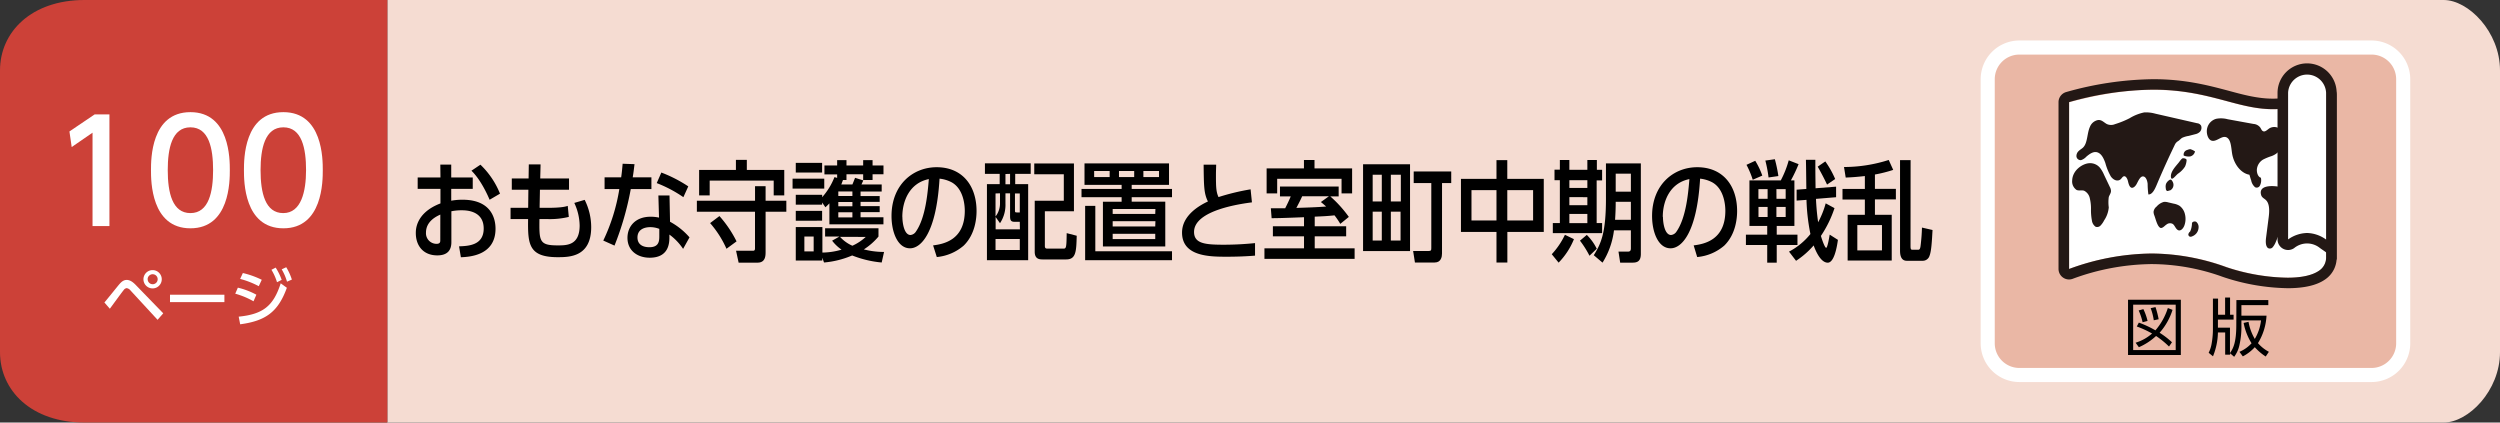 <svg xmlns="http://www.w3.org/2000/svg" viewBox="0 0 710 120"><rect x="0" y="0" width="710" height="120" fill="#333333" stroke="none"/><defs><style>.cls-1{fill:#f5dcd2;}.cls-2{fill:#cc4138;}.cls-3{fill:#fff;}.cls-4{fill:#eab7a5;stroke:#fff;stroke-miterlimit:10;stroke-width:4px;}.cls-5{fill:#231815;}</style></defs><g id="レイヤー_2" data-name="レイヤー 2"><g id="ベース"><path class="cls-1" d="M110,0H694c7,0,16,9,16,20v80c0,11-9,20-16,20H110Z"/><path class="cls-2" d="M110,120H24c-15,0-24-9-24-20V20C0,9,9,0,24,0h86Z"/><path class="cls-3" d="M29.65,85.91c.68-.79,3.58-4.41,4.19-5.13.85-1,1.46-1.28,2.16-1.28s1.52.34,2.6,1.48l7.76,8-1.61,1.85-7.68-8.33a1.7,1.7,0,0,0-1.1-.67,1.24,1.24,0,0,0-.85.56c-.66.81-3.37,4.55-3.92,5.29ZM45.94,79.3a2.6,2.6,0,1,1-2.59-2.59A2.6,2.6,0,0,1,45.94,79.3Zm-4,0a1.42,1.42,0,1,0,1.42-1.42A1.43,1.43,0,0,0,41.93,79.3Z"/><path class="cls-3" d="M63.73,83.7v2.1H48.28V83.7Z"/><path class="cls-3" d="M72,85.57a22.73,22.73,0,0,0-5.19-2.16l.74-1.71a20.59,20.59,0,0,1,5.26,2Zm-4.21,4.36c6.88-.69,9.86-3,11.93-9.47l1.75,1.27C79,88.54,75.5,91.13,68.21,92.1Zm5.7-8.65a24.51,24.51,0,0,0-5.29-2.07l.77-1.67a24.61,24.61,0,0,1,5.37,1.92ZM78.29,76A16.27,16.27,0,0,1,80,79.48l-1.33.67a15.25,15.25,0,0,0-1.58-3.53Zm3-.11a16,16,0,0,1,1.6,3.51L81.51,80A14.64,14.64,0,0,0,80,76.49Z"/><path class="cls-3" d="M26.88,32.49h4.2V64.2h-4.8V37.68l-5.92,4.08-.64-4.43Z"/><path class="cls-3" d="M42.88,48.32c0-3.08,0-16.47,11.2-16.47S65.27,45.28,65.27,48.32s0,16.52-11.19,16.52S42.88,51.4,42.88,48.32Zm17.64,0c0-6.12-1.16-12.16-6.44-12.16s-6.44,6.08-6.44,12.16c0,6.44,1.32,12.2,6.44,12.2C59.36,60.52,60.52,54.36,60.52,48.32Z"/><path class="cls-3" d="M69.28,48.32c0-3.08,0-16.47,11.2-16.47S91.67,45.28,91.67,48.32s0,16.52-11.19,16.52S69.28,51.4,69.28,48.32Zm17.64,0c0-6.12-1.17-12.16-6.44-12.16S74,42.24,74,48.32c0,6.44,1.32,12.2,6.44,12.2S86.92,54.36,86.92,48.32Z"/><path d="M125.05,46.74h3.1V50.4h6.11v3.23h-6.11V57a17.5,17.5,0,0,1,3.19-.28c8.2,0,9.39,5.39,9.39,8.24,0,7.66-7.53,8-9.84,8.1l-.52-3.1c2.61-.1,7-.25,7-5.06,0-5.18-5.17-5.18-6.26-5.18a14.44,14.44,0,0,0-2.92.28v8.78c0,2.26-1.09,3.75-4,3.75-3.92,0-6.1-2.67-6.1-6.36,0-.93,0-5.73,7-8.4V53.63h-6.47V50.4h6.47Zm0,14.2c-1,.47-4.07,1.83-4.07,5.12a3,3,0,0,0,3,3.19c1.06,0,1.06-.62,1.06-1Zm14-4.21c-.61-1.43-2.49-5.65-5.16-8.25l2.55-1.71A23.48,23.48,0,0,1,142,55Z"/><path d="M150.18,46.68l3.34,0c0,.65-.09,3.44-.09,4h8.17v3.2h-8.26c0,.65-.09,4.4-.09,5.14h2.21c4,0,5.11-.34,5.78-.55l.3,3.13a22.81,22.81,0,0,1-6,.62h-2.34c-.06,6.23-.1,7.47,5.16,7.47,2.64,0,6.26,0,6.26-5.67a15.69,15.69,0,0,0-1.52-6.39l2.95-.87a17.34,17.34,0,0,1,1.85,7.75c0,8.47-6.2,8.53-9.51,8.53-8.32,0-8.5-3.78-8.41-10.82H145v-3.2h5l.06-5.14h-4.71v-3.2h4.77Z"/><path d="M185,50.37v3.32h-5.86a83.82,83.82,0,0,1-4.62,16.06l-3.19-1.43a53.19,53.19,0,0,0,4.56-14.63h-4.19V50.37h4.71c.21-1.46.27-2.2.42-3.87l3.37.12c-.21,1.74-.27,2.29-.51,3.75ZM194,70.68a16,16,0,0,0-3.89-4.06v.65c0,1.49,0,5.92-5.59,5.92-3.47,0-6.32-2-6.32-5.64,0-3.23,2.25-6,6.56-6a11,11,0,0,1,2.4.25l-.18-6.29h3.16l.15,7.47a19.63,19.63,0,0,1,5.53,4.43ZM187.24,65a7,7,0,0,0-2.55-.49c-1.64,0-3.65.62-3.65,2.94,0,1.71,1.16,2.76,3.38,2.76,2.64,0,2.82-1.64,2.82-3.07Zm6.84-9A36.14,36.14,0,0,0,186.51,52l1.31-3a38.42,38.42,0,0,1,7.65,3.93Z"/><path d="M214.43,52.88h3V57h5.89v3.13h-5.89V71.46c0,1.11,0,3.13-2.28,3.13h-5.38l-.73-3.38h4.8c.22,0,.58,0,.58-.65V60.14H197.91V57h16.52Zm8.3-4.62v7.23h-3V51.3H201.55v4.19h-3V48.26H209V45.41h3.1v2.85ZM206.32,70.65a28.62,28.62,0,0,0-4.65-7.29l2.65-2a32.73,32.73,0,0,1,4.86,7.19Z"/><path d="M234.09,50.74v2.82h-9V50.74Zm4.31,16.44h-4.07V64.82h15.16v2.36a18.19,18.19,0,0,1-4.16,3.65,22.84,22.84,0,0,0,5.74.72l-.67,3a30,30,0,0,1-8.38-2,26,26,0,0,1-8,2l-.49-1.37V74H226V64.48h7.56v7.25A20,20,0,0,0,239,70.9a11.8,11.8,0,0,1-2.68-2.55Zm3.68-14.79c.27-.62.57-1.4.76-1.89l2.34.74c-.22.5-.28.62-.52,1.15h5.74v2h-6v1.3h5.43v1.65h-5.43v1.21h5.43v1.7h-5.43v1.46h6.5v2H235.55V57.75c-.4.43-.61.62-1.13,1.12l-.94-1.37v.62H226V55.33h7.5V56a18.9,18.9,0,0,0,3.49-5.7l.76.22v-1h-3.61V47h3.61V45.47h2.65V47h4.74V45.47h2.67V47h3.1V49.5h-3.1v1.62h-2.67V49.5h-4.74v1.62h-1c-.27.77-.3.86-.48,1.27Zm-8.6-6.14V49H226V46.25Zm0,13.64v2.79H226V59.89Zm-2.4,7.29h-2.64v4.21h2.64Zm7-12.81v1.3h4v-1.3Zm4,3h-4v1.21h4Zm0,2.91h-4v1.46h4Zm-3.5,7a10.23,10.23,0,0,0,3.5,2.51,14.34,14.34,0,0,0,3.8-2.51Z"/><path d="M265,69.69c2.95-.37,9-1.49,9-9.83,0-1.4-.28-6.23-3.8-8.12a9.44,9.44,0,0,0-3.37-1c-.91,15.41-5.26,19.78-8.39,19.78-3.49,0-5.25-4.58-5.25-9.17,0-8.87,6.07-13.86,12.82-13.86,7.32,0,11.33,5.27,11.33,12.46,0,1.86-.31,6.54-3.65,9.8A13.6,13.6,0,0,1,266.05,73Zm-8.72-8.1c0,1.8.52,5.15,2.31,5.15a2.08,2.08,0,0,0,1.55-1c2.77-4,3.34-11.19,3.65-14.88C258.24,52,256.26,57.16,256.26,61.59Z"/><path d="M288.32,52.29H292V73.9H280.29V52.29h3.62V49.38h-4.19v-3h13v3h-4.4ZM289.62,63h-1.37c-1.12,0-1.39-.37-1.39-1.61V54.9h-1.31v2.94A9.38,9.38,0,0,1,284,63.39l-1.24-1.76v3.5h6.89Zm-6.89-8.06v6.54A6,6,0,0,0,284,57.6V54.9Zm6.89,12.93h-6.89V71h6.89Zm-4.07-18.45v2.91h1.31V49.38Zm4.07,5.52h-1.37v4.65c0,.65,0,.74.55.74h.82ZM305,46.43V60h-8.26v9.83c0,.69.27.78.79.78h4.35c.91,0,1,0,1.06-4.4l2.85.74c-.12,4.43-.18,6.73-3,6.73h-6.57c-.88,0-2.36,0-2.36-2.17V57h8.26V49.5h-8.39V46.43Z"/><path d="M321.4,53.66h11.45V56H321.4v1.28h9.54V70H313.23V57.29h5.31V56H307.15V53.66h11.39V52.51H308V46.4h24v6.11H321.4Zm11.45,17.7V73.9H308.18V58.46h2.89v12.9ZM315.14,48.57h-4.4v1.71h4.4Zm13,10.79H316v1.4h12.09Zm0,3.47H316v1.49h12.09ZM316,66.4v1.49h12.09V66.4Zm6.11-17.83h-4.32v1.71h4.32Zm7.05,1.71V48.57h-4.44v1.71Z"/><path d="M355.55,57.47c-2.8.37-16.44,2.14-16.44,8.4,0,3.38,3.31,3.63,8.57,3.63a87.38,87.38,0,0,0,8.75-.46l0,3.56c-2.65.22-5.38.31-8,.31-4.71,0-12.73,0-12.73-6.85,0-5.09,5.31-7.88,7.35-8.84-1.12-2.29-1.15-4.12-1.22-10.45h3.56c0,.75-.06,1.49-.06,3.2,0,3.35.09,4.62.73,6a64.54,64.54,0,0,1,9.11-2.2Z"/><path d="M380.64,63.58A20.76,20.76,0,0,0,379,61.16c-2.22.22-2.83.25-5.62.37v2.73h8.93v2.85h-8.93v3.41h11.33v3H359.1v-3h11.24V67.11H361.5V64.26h8.84V61.69c-6.44.25-6.86.25-9.2.28l-.22-2.82c2.07,0,2.43,0,4.07,0,.67-1.33,1-2,1.58-3.37h-3.06v-2.8h16.67v2.8h-2.37a34.65,34.65,0,0,1,5.26,5.82ZM384,47.83v7.1h-3V50.77H362.72v4.16h-3v-7.1h10.6V45.44h3v2.39Zm-14.18,7.91c-.58,1.27-.92,1.92-1.65,3.31,2.43-.09,5.93-.18,8.45-.4-.67-.59-.91-.81-1.49-1.27l2.28-1.64Z"/><path d="M387.11,71.3V46.65h13.34V71.3Zm5.32-21.67h-2.59v7.59h2.59Zm-2.59,10.48v8.21h2.59V60.11Zm8-2.89V49.63H395v7.59ZM395,68.32h2.76V60.11H395ZM409.53,72c0,.87-.24,2.55-2.07,2.55h-5.62l-.51-3.26h4.31c.85,0,.85-.25.85-1V52h-5V48.7h10.66V52h-2.61Z"/><path d="M428.09,74.56H425V65.87H414.91V50.8H425V45.47h3.07V50.8h10.36V65.87H428.09ZM425,54h-7.1v8.62H425Zm10.4,8.62V54h-7.33v8.62Z"/><path d="M440.7,72.2a21.63,21.63,0,0,0,3.74-5.52L447,67.92a20.7,20.7,0,0,1-4.35,6.67ZM443,45.44h2.7v2.79h5.11V45.44h2.7v2.79H455v3h-1.55V63.36H455v2.85H441V63.36h2V51.18h-1.52v-3H443Zm2.7,5.74v2.2h5.11v-2.2Zm0,4.8v2.3h5.11V56Zm0,4.78v2.6h5.11v-2.6Zm5.71,11.87a26.76,26.76,0,0,0-2.7-4.28l1.94-1.64a14.51,14.51,0,0,1,2.83,3.94Zm1.22-.15c2-3.2,3.46-6.2,3.46-16V46.4H466V72.11c0,2.17-1.1,2.48-2.37,2.48h-3.5l-.48-3.13h2.64c.61,0,.88-.22.88-.94V65.41h-4.8a22.34,22.34,0,0,1-3.25,9.18Zm10.54-10.05V57.32h-4.31c0,1.79-.06,3.34-.18,5.11Zm0-8V49.32h-4.31v5.11Z"/><path d="M481,69.69c2.95-.37,9-1.49,9-9.83,0-1.4-.28-6.23-3.8-8.12a9.44,9.44,0,0,0-3.37-1c-.91,15.41-5.26,19.78-8.39,19.78-3.49,0-5.25-4.58-5.25-9.17,0-8.87,6.07-13.86,12.82-13.86,7.32,0,11.33,5.27,11.33,12.46,0,1.86-.31,6.54-3.65,9.8A13.6,13.6,0,0,1,482,73Zm-8.72-8.1c0,1.8.52,5.15,2.31,5.15a2.08,2.08,0,0,0,1.55-1c2.77-4,3.34-11.19,3.65-14.88C474.21,52,472.23,57.16,472.23,61.59Z"/><path d="M504.59,64.17v2.48h5.89v2.94h-5.89v5h-2.7v-5h-6.05V66.65h6.05V64.17h-5.05V51.24h8.9A27.85,27.85,0,0,0,508,45.53l2.8,1.09a41.27,41.27,0,0,1-2.19,4.62h1V64.17Zm-6.81-13.12A25.66,25.66,0,0,0,496,46.81l2.49-1.15a21.84,21.84,0,0,1,2,4.21Zm1.61,2.67v2.73H502V53.72ZM502,58.77h-2.59v2.86H502Zm.27-8.37a38.52,38.52,0,0,0-.91-4.8l2.7-.38a40.19,40.19,0,0,1,1,4.78Zm2.25,6.05h2.61V53.72H504.5Zm2.61,5.18V58.77H504.5v2.86ZM521,59.11A32.39,32.39,0,0,1,517.14,67c.33,1.15,1.12,3.38,1.49,3.38s.85-2.79,1-3.75l2.34,1.49c-.34,2.51-1.16,6.48-2.89,6.48-2.16,0-3.62-3.85-4-4.9a23.92,23.92,0,0,1-5,4.37l-2-2.61a19.23,19.23,0,0,0,6.08-5,56.5,56.5,0,0,1-1.12-9.7l-2.8.21V53.87l2.76-.21c-.06-5-.06-5.74-.12-8.28h2.68c0,3.47,0,3.6.06,8.09l5.83-.46v3l-5.71.47a65.56,65.56,0,0,0,.61,6.64,25.51,25.51,0,0,0,2.15-5.37Zm-2.12-6.69c-.82-1.77-1.89-3.75-2.65-5.09l2.16-1.49a27.06,27.06,0,0,1,2.8,5Z"/><path d="M532.48,53.63h5.95v3h-5.95V61h4.77V74H524.73V61h4.89V56.66h-6.35v-3h6.35V50c-2.28.25-3.43.34-5.44.43l-.48-3a41.83,41.83,0,0,0,12.7-2l1.27,2.82a38.11,38.11,0,0,1-5.19,1.31Zm2,10.29h-7v7.19h7Zm8.11,5.71c0,.89,0,1.3.52,1.3h1.58c.3,0,.58,0,.73-.93a53.11,53.11,0,0,0,.42-5.37l3,.69c-.18,3.25-.33,6-.85,7.31a2,2,0,0,1-2,1.43h-4.47c-1.91,0-1.91-2.17-1.91-3.07V45.47h3Z"/><path class="cls-4" d="M673.51,106.5h-100a9,9,0,0,1-9-9v-75a9,9,0,0,1,9-9h100a9,9,0,0,1,9,9v75a9,9,0,0,1-9,9"/><path class="cls-3" d="M611.08,72a63.06,63.06,0,0,1,21.21,3.81c7.8,2.75,21.3,4.66,26.34,1.09a4.46,4.46,0,0,0,2-3.87V27c-12,6.08-19.29,4.13-28.45,1.69-9.72-2.58-21.79-5.8-44.54.36V76.37A69.3,69.3,0,0,1,611.08,72Z"/><path class="cls-5" d="M638.83,49.62c-2.34-.38-4.4-2.92-4.91-6-.27-1.68-.3-3.83-1.45-4.54-1.41-.86-3,1.43-4.5.82-1-.43-1.5-2.28-1.09-3.65a3.63,3.63,0,0,1,2.52-2.51,7.3,7.3,0,0,1,3.25.12L640,35.2a2.65,2.65,0,0,1,1.9,1c.24.35.39.81.7,1,.56.41,1.21-.24,1.77-.66a2.68,2.68,0,0,1,4.16,1.78,5.15,5.15,0,0,1-.71,3.91,5.55,5.55,0,0,1-2.66,2.09,15.57,15.57,0,0,0-2.45,1A3.65,3.65,0,0,0,641,47.76c-.22,1.12.25,2.51,1.09,2.71a3.27,3.27,0,0,1-.31,2.3,1,1,0,0,1-1.35.39,3.35,3.35,0,0,1-1.09-1.92C639.15,50.74,639,50.12,638.83,49.62Z"/><path class="cls-5" d="M642.17,55.4c.23.79,1,1,1.46,1.54,1,1.09.89,3.19.66,4.91l-.72,5.59c-.14,1.08-.18,2.45.53,3a1.06,1.06,0,0,0,1.39-.28,5.56,5.56,0,0,0,.9-1.61l3.39-8a8.36,8.36,0,0,0,.9-3.79,4.19,4.19,0,0,0-2.24-3.39C647.51,52.88,641.11,51.87,642.17,55.4Z"/><path class="cls-5" d="M623.38,43a4.7,4.7,0,0,0-1.33-.64,2.81,2.81,0,0,0-.87.23,1.35,1.35,0,0,0-1,1.59,3.61,3.61,0,0,0,1.82.25A1.82,1.82,0,0,0,623.38,43Z"/><path class="cls-5" d="M616.54,50.21c.12,1.46,1.35-.41,2.06-.92a6.86,6.86,0,0,0,1.95-2,5.11,5.11,0,0,0,.44-1.74c.1-.56-1-.67-1.15-.58-.38.18-.85.93-1.16,1.3C617.82,47.32,616.43,48.76,616.54,50.21Z"/><path class="cls-5" d="M623.5,38.1a2.55,2.55,0,0,0,1.29-.69,1.69,1.69,0,0,0,.33-1.69A1.4,1.4,0,0,0,624,35l-11.9-2.72a9.72,9.72,0,0,0-3.16-.35,13,13,0,0,0-4.14,1.65,25.4,25.4,0,0,1-4.15,1.68,2.83,2.83,0,0,1-2.38-.07c-.87-.51-1.44-1.23-2.47-1.09A3.09,3.09,0,0,0,593.55,36c-.85,1.82-.64,4.52-1.9,5.84-.38.4-.85.61-1.25,1a1.94,1.94,0,0,0-.69,1.6A1.2,1.2,0,0,0,591,45.48a3.46,3.46,0,0,0,1.53-1c1-.84,2.11-1.6,3.22-1.18s1.71,1.71,2.17,3a16.36,16.36,0,0,0,1.55,3.8c.73,1.06,2,1.6,2.88.73.26-.27.48-.67.81-.76.55-.16,1,.63,1.17,1.34s.37,1.56.89,1.85,1.21-.31,1.58-1c.49-.91,1-2.17,1.8-2.16s1.23,1.11,1.33,2.12a22.93,22.93,0,0,0,.21,3c1.05.08,1.78-1.34,2.3-2.58,1.1-2.62,2.25-5.21,3.43-7.77.59-1.28,1.2-2.54,1.8-3.81a2.29,2.29,0,0,1,.94-1c.39-.25.72-.65,1.09-.9a6.84,6.84,0,0,1,1.87-.56Z"/><path class="cls-5" d="M611.85,61.24a3,3,0,0,1-.24-1.07,2.21,2.21,0,0,1,.87-1.51,4.16,4.16,0,0,1,2.1-1.33,3.7,3.7,0,0,1,1.19.14l1.53.36a4.8,4.8,0,0,1,1.69.62,4.06,4.06,0,0,1,1.54,2.4,5.51,5.51,0,0,1-.16,3.17c-.33.9-1.08,1.68-1.78,1.35s-.92-1.31-1.5-1.75a1.56,1.56,0,0,0-1.78.13c-.48.29-1,1-1.61,1C612.75,64.61,612.21,62.18,611.85,61.24Z"/><path class="cls-5" d="M622,65.75a1.34,1.34,0,0,0-.51.79.68.68,0,0,0,.4.66.93.93,0,0,0,.67-.07,2.9,2.9,0,0,0,1.23-.88,2.82,2.82,0,0,0,.61-1.66,1.9,1.9,0,0,0-.65-1.57c-.41-.28-1.21-.05-1.23.4A5.82,5.82,0,0,1,622,65.75Z"/><path class="cls-5" d="M593.32,46.35a3.64,3.64,0,0,1,3.12,1.36,9.31,9.31,0,0,1,1.14,2l1.62,3.4a2.51,2.51,0,0,1,.32,1.12c0,.65-.44,1.14-.63,1.74a11.06,11.06,0,0,0,0,2.93,7.73,7.73,0,0,1-1.31,3.68,6,6,0,0,1-1,1.45,1.33,1.33,0,0,1-1.42.37,2.55,2.55,0,0,1-1.06-1.78,15.8,15.8,0,0,1-.26-3.16,12.47,12.47,0,0,0-.33-3.13,3.1,3.1,0,0,0-1.61-2.16c-.7-.24-1.47.08-2.16-.23a2.91,2.91,0,0,1-1.24-2.69C588.6,48.31,591.45,46.48,593.32,46.35Z"/><path class="cls-5" d="M615.16,52.2a2.52,2.52,0,0,0-.07,1.29.87.87,0,0,0,.27.69.48.48,0,0,0,.49,0,4.23,4.23,0,0,1,.51-.13,1.77,1.77,0,0,0,.73-2.32c-.19-.39-.43-.83-.82-.7A2.52,2.52,0,0,0,615.16,52.2Z"/><path d="M619.36,85.13v15.69h-15V85.13Zm-1.46,1.39H605.82V99.41H617.9ZM617,88a18,18,0,0,1-3.67,6.5,23.66,23.66,0,0,1,3.51,2.7L616,98.42a24.48,24.48,0,0,0-3.68-3,17.17,17.17,0,0,1-4.88,3.19l-.93-1.28a12.76,12.76,0,0,0,4.68-2.61,28.39,28.39,0,0,0-4.34-2l.58-1.1a28.42,28.42,0,0,1,4.71,2.2,18,18,0,0,0,3.53-6.34Zm-8.5,3.52a16.91,16.91,0,0,0-1.12-3.35l1.34-.38a16.52,16.52,0,0,1,1.19,3.36Zm3.17-.56a16.12,16.12,0,0,0-.88-3.44l1.37-.31a24.79,24.79,0,0,1,.9,3.46Z"/><path d="M635.14,85.22h9.06v1.43h-7.64v3h7.13a16.41,16.41,0,0,1-2.43,7.8,10.78,10.78,0,0,0,3.1,2.46l-.9,1.34a15.23,15.23,0,0,1-3.1-2.65,12,12,0,0,1-3.4,2.61L636,99.92a9.87,9.87,0,0,0,3.44-2.43,16.89,16.89,0,0,1-2.25-5.78l1.39-.31a14.7,14.7,0,0,0,1.78,4.86A13.06,13.06,0,0,0,642.13,91h-5.57v1.34A23.34,23.34,0,0,1,636,98a8.41,8.41,0,0,1-1.5,3.33l-1.15-1v.39h-1.4V94.42h-2.06a18.83,18.83,0,0,1-1.4,6.77l-1.23-1a9,9,0,0,0,.87-2.76,23.41,23.41,0,0,0,.34-4.14V84.81h1.46v4.57h2V84.5h1.41v4.88h1v1.39h-4.45v2.29h3.42v7.2c.9-1.24,1.8-2.94,1.8-8Z"/><path class="cls-5" d="M662.18,24.42a3.05,3.05,0,0,0-1.57-.44,3.09,3.09,0,0,0-1.36.32c-5,2.54-9.35,3.72-13.72,3.72-4.15,0-8.06-1-12.59-2.24-5.79-1.54-12.35-3.29-21.47-3.29a94.1,94.1,0,0,0-24.63,3.64,3,3,0,0,0-2.22,2.9V76.37a3,3,0,0,0,3,3,3,3,0,0,0,1-.18A66.44,66.44,0,0,1,611.08,75a60.05,60.05,0,0,1,20.21,3.64,60.37,60.37,0,0,0,18.41,3.21c4.73,0,8.32-.84,10.66-2.5A7.45,7.45,0,0,0,663.61,73V27A3,3,0,0,0,662.18,24.42ZM660.61,73a4.46,4.46,0,0,1-2,3.87c-2,1.39-5.22,2-8.93,2a57.48,57.48,0,0,1-17.41-3A63.06,63.06,0,0,0,611.08,72a69.3,69.3,0,0,0-23.46,4.39V29a90.68,90.68,0,0,1,23.85-3.54c8.73,0,15.1,1.7,20.69,3.18C636.81,29.91,641,31,645.53,31s9.18-1,15.08-4Z"/><path class="cls-5" d="M655.21,18a8.4,8.4,0,0,0-8.39,8.39V68a3,3,0,0,0,4.72,2.46,5.78,5.78,0,0,1,7.35,0l4.72,3.3V26.35A8.4,8.4,0,0,0,655.21,18Z"/><path class="cls-3" d="M655.21,66.17a9.63,9.63,0,0,1,5.4,1.86V26.35a5.4,5.4,0,0,0-10.79,0V68A9.6,9.6,0,0,1,655.21,66.17Z"/></g></g></svg>